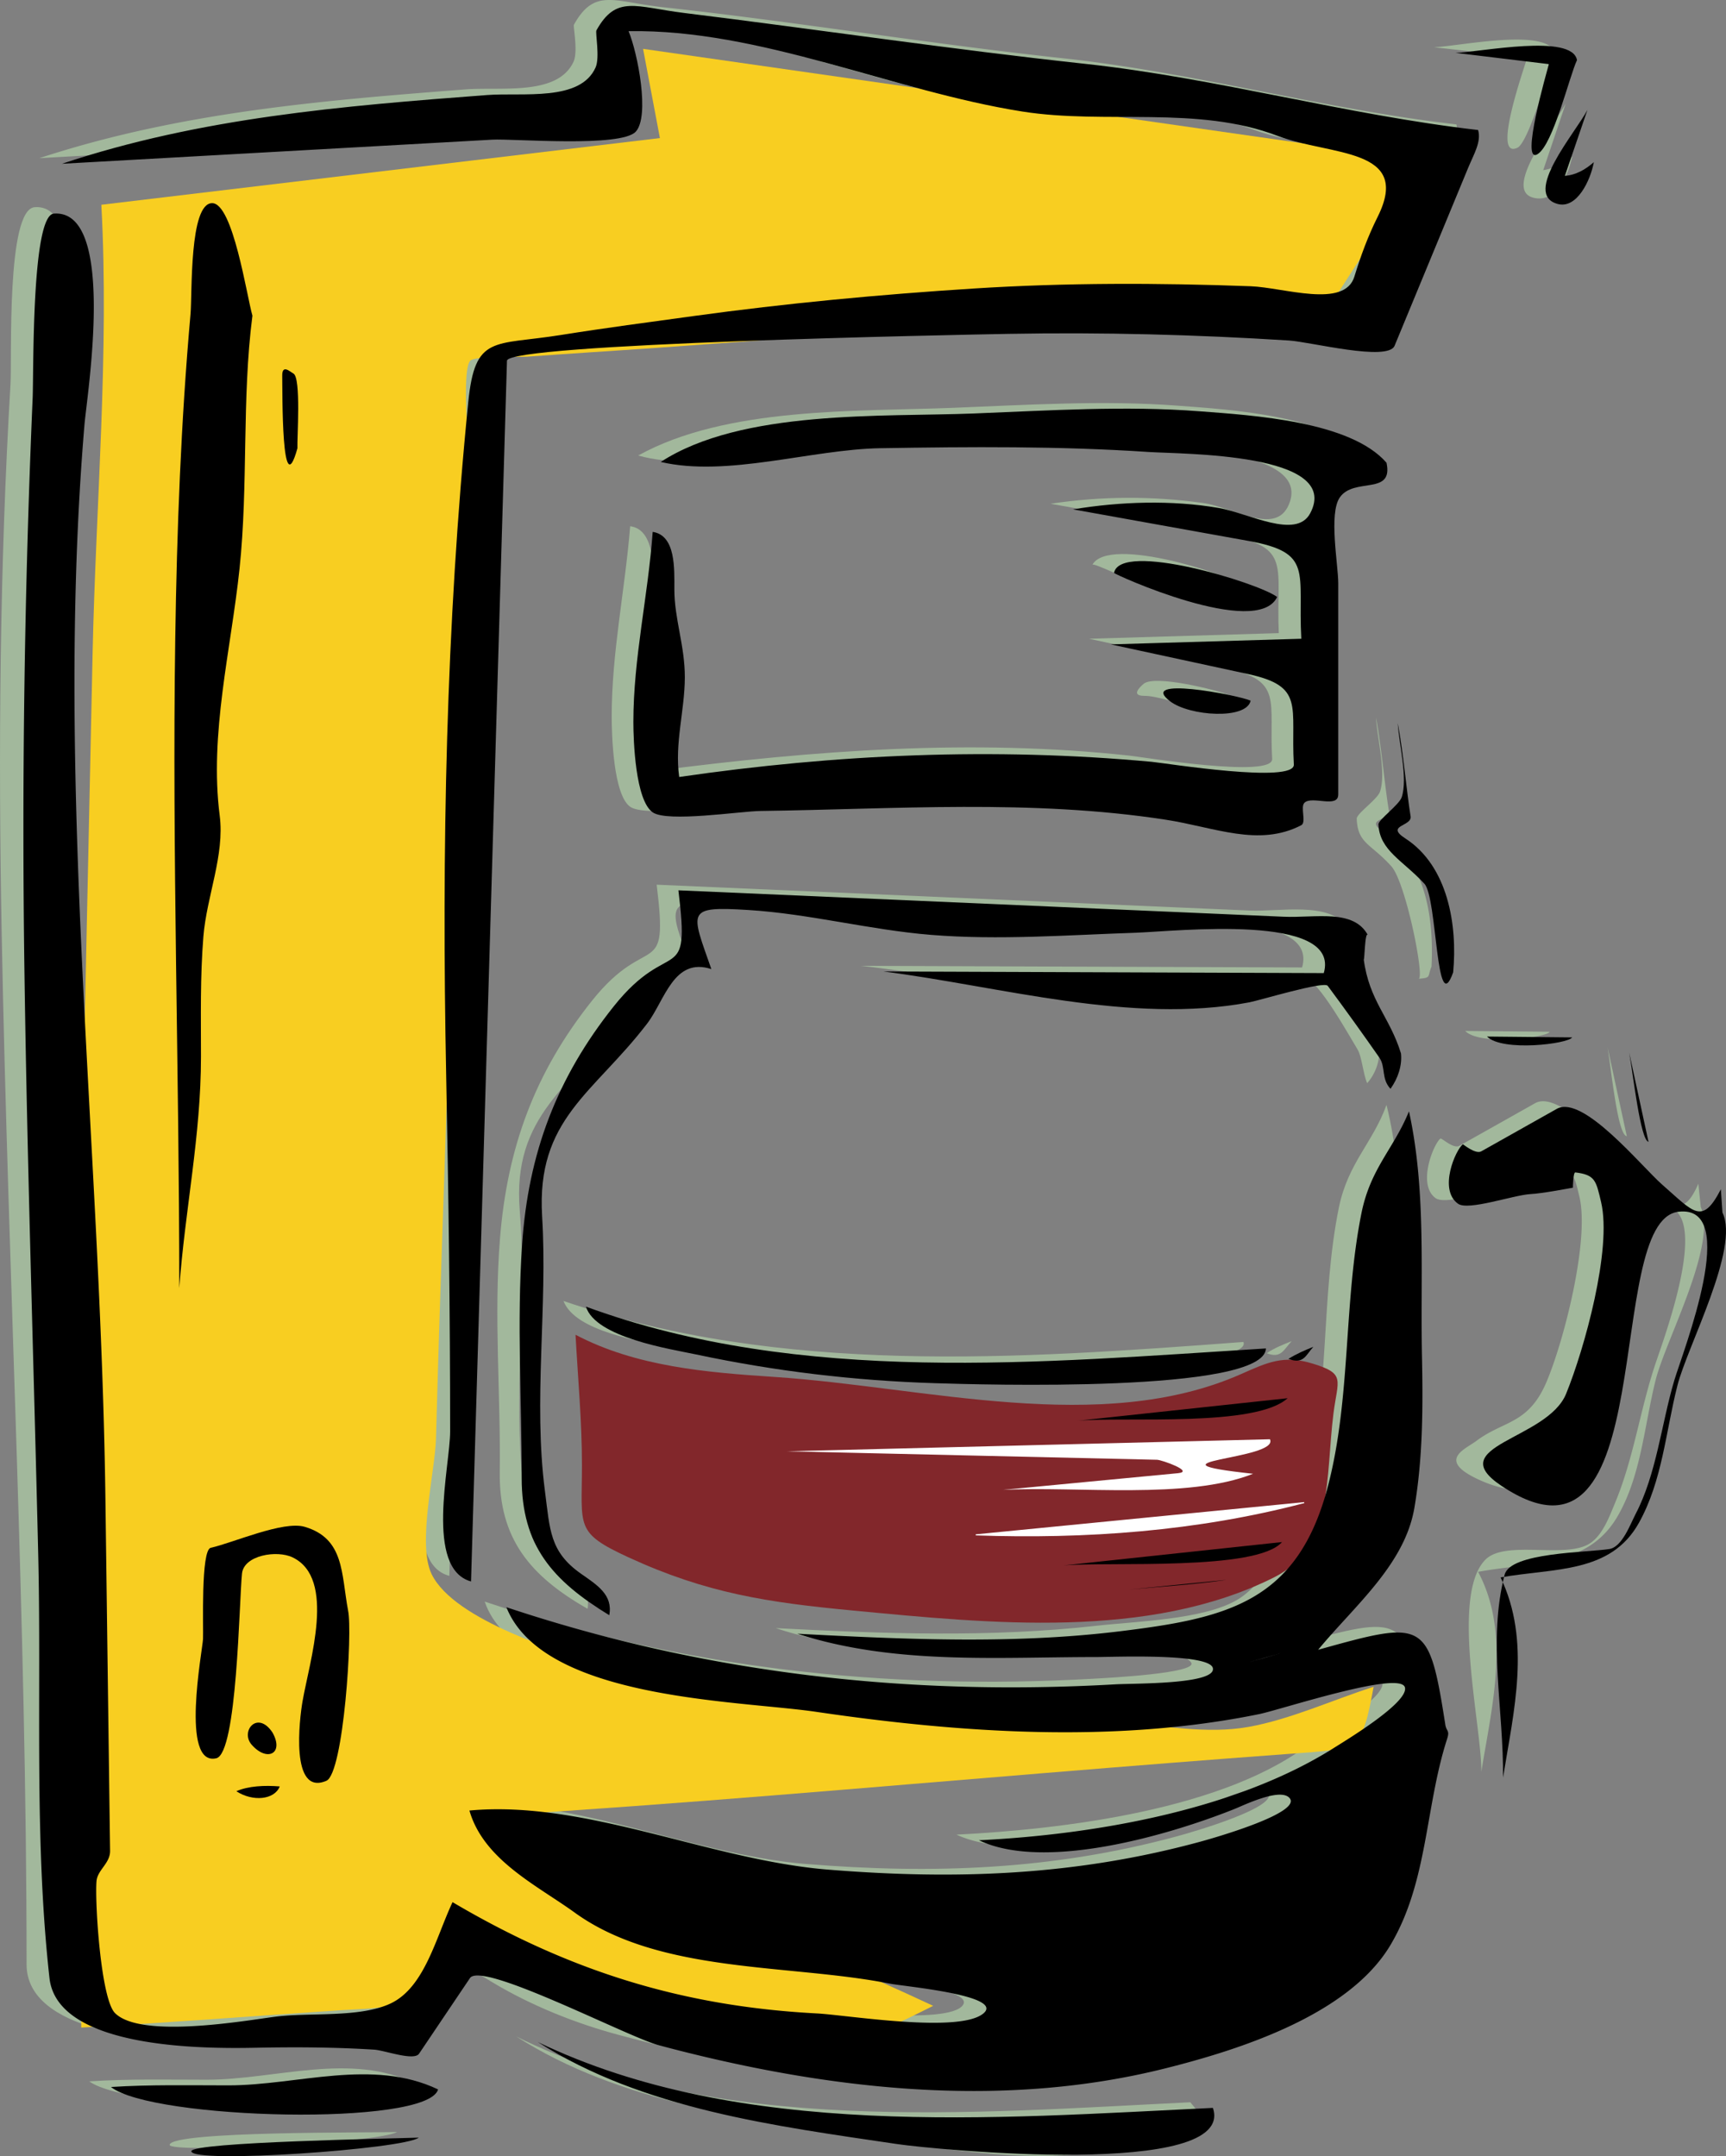 <svg xmlns="http://www.w3.org/2000/svg" viewBox="0 0 327.996 409.766"><rect x="0" y="0" width="327.996" height="409.766" fill="#808080" stroke="none"/><path d="M323.2 229.38c-.16-1.48-.31-2.96-.46-4.43-3.1 7.21-5.55 3.72-10.99-1-3.95-3.42-15.06-17.09-20.04-14.29-4.78 2.7-9.57 5.39-14.36 8.08-1.2.68-3.38-1.56-3.64-1.35-1.3 1.05-4.43 8.72-.91 11.3 1.94 1.43 10.6-1.64 13.82-1.83 2.38-.14 6.83-1.02 8.02-1.22.09-.02-.05-2.98.6-2.9 3.76.46 3.92 1.6 4.89 5.65 1.99 8.22-2.94 27.53-6.28 35.32-3.43 8.01-8.13 7.24-13.27 11.11-2.07 1.56-7.32 3.52-.3 7.02 11.96 5.98 22.38.49 24.04-13.56.71-5.93 2.12-36.35 10.17-37.91 11.94-2.3 1.85 24.53.08 29.86-2.91 8.71-4.1 17.84-7.64 26.35-1.05 2.51-2.29 5.99-4.66 7.64-4.57 3.18-16.17-.69-20.01 3.2-6.65 6.77-.67 31.71-.76 40.32 1.97-12.38 5.64-26.29-.61-38.02 10.22-1.89 20.77-.9 26.4-10.39 4.6-7.77 5.18-17.53 7.35-26.12 1.94-7.64 11.71-25.61 8.56-32.83M309.15 215.93c-1.23-5.65-2.45-11.3-3.67-16.95.7 4.09 1.9 16.76 3.67 16.95M298.76 29.75c-1.58 1.332-3.53 2.268-5.5 2.597 1.43-4.226 2.85-8.452 4.28-12.677-1.94 3.714-11.99 16.21-6.27 17.87 4.04 1.171 6.59-3.537 7.49-7.79M295.55 10.201c-1.19-5.066-18.12-1.422-23.06-1.222l17.71 1.986c-.42 1.667-6.84 19.504-1.83 17.106 2.2-1.05 6.34-15.929 7.18-17.87M294.48 196.08l-16.04-.15c2.86 2.92 15.79 1.19 16.04.15M276.76 23.641c-25.24-2.896-49.62-9.852-74.91-12.586-25.39-2.745-50.61-6.92-76-9.701-9.18-1.007-12.87-3.706-16.79 3.349-.17.317.82 5.073-.07 7.026-3.02 6.548-13.744 4.74-20.583 5.266-27.651 2.126-54.411 4.365-80.914 13.061l81.879-4.581c3.995-.224 24.518 1.542 27.328-1.529 2.7-2.958.4-14.934-1.53-19.092 25.04-.626 50.33 11.359 74.84 15.273 16.01 2.556 33.09-1.117 48.58 4.638 9.95 3.695 25.68 2.171 19.08 15.37-1.81 3.633-3.59 7.403-4.5 11.378-1.43 6.183-13.73 2.036-19.79 1.814-17.56-.645-35.06-.694-52.61.434-17.83 1.145-35.5 2.904-53.23 5.16a683.142 683.142 0 00-25.04 3.666c-12.816 2.115-16.323-.167-17.708 12.733-4.564 42.51-4.701 85.3-4.131 128.01.301 22.56.604 45.11.753 67.67.042 6.37-4.995 26.11 3.976 28.48l6.675-232c.094-3.262 85.585-4.937 95.435-5.207 17.81-.49 35.55.247 53.32 1.368 4.1.259 18.82 4.06 20.08.993 4.65-11.255 9.31-22.51 13.96-33.765 1.13-2.741 2.52-4.891 1.9-7.228M272.03 183.71c.49-9.12-1.07-19.84-9.09-25.51-3.9-2.75 1.32-2.14.99-4.12-.84-5.19-1.4-12.01-2.44-17.72.21 3.9 1.95 10.39.77 14.05-.49 1.51-4.48 4.2-4.44 5.19.2 4.77 2.67 4.69 6.57 9.02 2.76 3.04 6.39 21.31 5.19 21.38 2.49-.15 1.65-.44 2.45-2.29" fill-rule="evenodd" fill="#a2b89c"/><path d="M259.2 86.873c-6.33-7.941-25.81-9.054-35.36-9.774-14.25-1.076-28.58-.149-42.84.41-18.38.721-42.99-.208-59.72 9.059 12.19 3.465 29.11-2.247 41.89-2.46 16.1-.269 32.16-.535 48.24.537 6.93.462 37.19-.075 33.74 10.629-2.26 7.006-10.56 1.136-16.57.306-9.72-1.341-19.24-1.295-28.95.153l33.41 5.987c12.56 2.25 9.4 5.81 9.97 18.6-12.01.36-24.03.72-36.05 1.07 8.69 1.88 17.37 3.76 26.05 5.63 10.91 2.36 8.11 6.07 8.74 17.2.21 3.72-24.41-.32-27.07-.61-29.93-3.27-59.98-1.01-89.73 2.83-.9-6.4.92-12.56.91-18.94 0-6-2.48-10.94-1.91-16.64.39-3.86.05-10.35-4.2-10.85-.97 12.1-3.51 23.97-3.51 36.15 0 3.48.31 14.89 3.51 17.16 2.84 2 16.79-.28 20.63-.38 26.65-.7 53.43-1.86 79.87 2.21 9.19 1.41 15.5 4.12 23.07.15 1.93-1.01-2.28-3.58 2.01-3.98 7.68-.71 4.86-6.08 4.86-13.28v-31.16c0-3.21-1.64-11.269.61-14.048 2.79-3.454 9.9.273 8.4-5.959" fill-rule="evenodd" fill="#a2b89c"/><path d="M270.35 326.52c-2.9-19.84-3.73-19.69-24.13-14.06 6.91-8.3 16.7-16.12 18.31-26.98 1.42-9.54 1.54-19.08 1.54-28.71 0-15.52 1.13-31.82-2.59-46.79-2.59 7.2-7.32 11.03-9.05 19.51-3.48 17.1-1.65 35.09-6.23 51.97-1.91 7.04-6.37 18.63-13.13 22.6-6.4 3.76-19.34 4.07-26.58 4.89-20.32 2.29-40.73 1.53-61.09.46 18.35 6.05 37.8 4.43 56.83 4.43 4.31 0 19.94-1.36 22.13 2.14 1.25 2-15.59 2.88-18.58 3.05-39.5 2.24-78.13-2-115.67-14.66 5.808 17.22 43.61 17.64 57.62 19.72 29.04 4.31 59.34 5.97 88.27 0 4.38-.9 23.81-8.46 24.71-4.45.71 3.17-11.08 9.54-13.29 11.31-16.28 13.02-47.58 16.7-67.66 17.71 12.26 5.68 36.68-.64 48.65-5.95 1.76-.78 8.66-3.98 10.46-2.14 2.65 2.7-13.99 7.54-17.26 8.42-23.5 6.37-46.32 7.21-70.49 5.24-22.19-1.81-46.26-13.64-68.036-11.22 2.491 9.81 14.261 15.22 21.686 20.62 14.59 10.61 40.84 9.45 58.12 12.22 2.86.46 20.22 2.08 18.1 5.19-2.71 3.97-26.93.8-31.92.54-25.73-1.33-47.16-8.16-69.192-21.16-3.252 6.85-5.346 15.99-11.915 19.1-6.002 2.83-15.327 1.85-21.841 2.67-5.623.7-25.652 4.21-30.547-.69-2.689-2.69-3.84-20.97-3.513-25.05.17-2.12 2.61-3.37 2.579-5.77l-.887-67.11c-.898-67.9-5.575-135.43-3.845-203.41.123-4.835 6.023-41.74-5.33-40.785-5.398.454-4.289 28.663-4.582 33.602C-.063 107.73-.34 142.72.322 177.517c1.24 65.17 4.728 130.83 4.728 195.81 0 12.91 24.017 14.51 32.991 14.74 7.582.19 15.177-.44 22.756-.16 12 .46 13.204 3.41 20.324-7.22 5.709-8.52 4.902-8.49 12.514-3.93 7.305 4.38 15.675 7.74 23.825 9.93 30.25 8.14 62.53 13 93.63 6.87 14.74-2.9 35.96-9.15 46.04-21.15 9.31-11.07 8.85-25.07 12.29-38.41.76-2.93 1.36-4.76.93-7.48" fill-rule="evenodd" fill="#a2b89c"/><path d="M262.1 199.13c-2.24-7.13-6.18-9.79-7.12-18.1.02.18.57-5.41.86-4.96-3.13-4.77-12.89-2.78-18.26-3.02l-112.79-4.92c2.29 18.7-1.55 8.57-12.29 22.05-10.84 13.6-16.1 27.84-17.489 45.23-1.185 14.81.15 29.57-.04 44.4-.161 12.61 5.789 19.72 16.689 25.93.64-3.68-2.36-5.77-5.42-7.71-6.1-3.87-6.05-8.77-6.834-15.81-1.918-17.26.774-34.81-.634-52.14-1.482-18.18 9.738-23.6 19.908-36.6 3.52-4.48 5.13-12.57 12.38-10.54-3.83-10.27-5.09-12.57 6.95-11.15 11.62 1.37 22.99 3.85 34.69 4.81 13.01 1.07 26.03-.33 39.04-.55 7.66-.12 39.03-3.75 35.7 7.81-27.95-.1-55.9-.2-83.85-.31 22.48 2.45 45.69 9.14 68.42 6.11 3.05-.4 13.27-4.87 15.73-4.12 2.91.88 8.55 11.13 10.24 13.9.82 1.34 1.08 4.78 1.83 6.41 1.65-1.87 2.46-4.35 2.29-6.72M245.45 254.88c-1.62.65-3.21 1.26-4.73 2.29 2.71 1.06 3.2-.63 4.73-2.29M238.58 112.38c-4.24-3.09-27.86-10.73-31-5.04.52-.96 26.41 13.88 31 5.04M243.47 284.51c-20.77 2.04-41.55 4.08-62.32 6.11 20.72.7 42.76-.63 62.32-6.11" fill-rule="evenodd" fill="#a2b89c"/><path d="M243.47 284.51c-20.77 2.04-41.55 4.08-62.32 6.11 20.96.71 42.13-.78 62.47-6.11" stroke="#fff" stroke-width=".2" stroke-miterlimit="10" stroke-linecap="square" fill="none"/><path d="M240.41 264.66c-13.23 1.42-26.47 2.85-39.71 4.27 9.33-.82 33.9.95 39.71-4.27M233.54 132.08c-2.36-.97-14.08-3.88-16.19-2.14-.73.61-2.51 2.3.08 2.3 4.87 0 14.08 5.44 16.11-.16M239.34 313.07c-2.18.56-4.37 1.12-6.56 1.68 2.19-.56 4.38-1.12 6.56-1.68M239.5 292c-13.9 1.47-27.8 2.95-41.7 4.43 12-1.06 31.92.61 41.7-4.43M237.21 272.45c-30.6.76-61.2 1.52-91.8 2.29 23.45.48 46.9.97 70.35 1.46.87.02 7.18 2.38 3.81 2.7-11.07 1.06-22.15 2.11-33.23 3.17 14.14-.73 35.14 1.91 47.66-3.06-22.84-2.96 5.2-2.09 3.21-6.56M236.29 255.03c-42.96 3.23-87.8 6.41-129.21-7.79 2.24 5.86 14.8 7.58 20 8.86 15.1 3.74 30.93 5.36 46.46 5.6 6.41.1 65-1.14 62.75-6.67M228.96 299.18l-18.48 1.83 18.48-1.83M226.21 399.52C185.32 401.5 136 405.94 98.07 387c19.82 12.66 44.23 15.7 67.03 19.2 18.85 2.9 46.39 8.17 62.33-5.15-.15-.28-1.15-1.38-1.22-1.53M78.974 396.01c-12.303-6.11-26.709-.77-39.705-.77-7.477 0-14.782-.18-22.306.31 7.975 5.79 60.845 7.28 62.011.46M75.461 405.17c-4.468.17-43.015-.22-43.225 2.45-.129 1.63 39.742-.38 43.225-2.45M52.397 84.124c-.088-1.924.741-13.355-.764-14.204-.663-.374-2.166-1.923-2.124.449.047 2.684-.431 24.829 2.888 13.755M61.867 304.98c-1.18-6.74-.543-14.05-8.247-16.04-4.216-1.09-13.368 3.12-17.7 4.13-1.923.45-1.364 15.3-1.464 17.35-.121 2.49-4.479 23.74 2.363 22.66 3.961-.62 4.375-29.87 4.9-35.1.298-2.97 8.315-4.99 10.832-3.39 7.837 5.01 1.317 21.85.61 28.87-.237 2.35-1.313 18.59 5.193 13.59 3.23-2.48 4.693-28.41 3.513-32.07M43.844 58.923c-1.067-3.682-3.696-21.588-7.789-21.383-4.209.211-3.781 17.069-4.125 20.925-1.829 20.474-2.671 41.156-2.902 61.705-.462 41.19 1.069 82.38.764 123.56 1.295-14.89 4.508-28.96 4.2-44.06-.154-7.58-.235-15.2.382-22.76.636-7.78 4.209-15.43 3.252-23.08-1.954-15.63 2.138-31.34 3.768-46.82 1.678-15.918.186-32.314 2.45-48.087M48.884 338.43c-2.651-.22-5.75.01-8.095.61 2.784 2.39 7.352 1.94 8.095-.61" fill-rule="evenodd" fill="#a2b89c"/><path d="M47.511 328.04c-2.515-3.83-6.135-.87-3.818 2.29 2.706 3.7 6.191 1.71 3.818-2.29" fill-rule="evenodd" fill="#a2b89c"/><path d="M19.254 38.915l106.15-12.677c-1.06-5.651-2.13-11.302-3.2-16.954l148.3 21.23c-5.34 8.272-10.67 16.543-16.01 24.815-2.64 4.092-15.67 2.671-20.36 2.984-18.49 1.232-36.97 2.644-55.45 3.923-17.97 1.243-35.92 2.591-53.89 3.865-8.19.582-16.39 1.08-24.59 1.68-1.054.078-10.019-.159-10.841.764-1.491 1.673-.479 13.085-.535 15.197-.899 34.478-2.146 68.948-3.229 103.42-.633 20.16-1.292 40.32-1.981 60.49-.293 8.59-.514 17.18-.766 25.77-.186 6.31-3.611 20.06-.82 25.75 4.339 8.85 24.672 14.87 33.292 17.72 15.31 5.05 32.28 4.88 48.3 6.3 16.48 1.45 32.96 3.04 49.46 4.18 7.97.55 16.31 2.22 24.13.82 7.99-1.42 16.08-5.16 23.82-7.63-2.28 12.2-2.56 11.76-15.99 12.74-15.39 1.13-30.78 2.36-46.15 3.62-34.75 2.84-69.54 5.92-104.34 8.07 27.27 12.76 55.51 23.45 82.78 36.2-13.76 6.87-16.91 8.52-32.07 3.97-17.98-5.39-35.9-10.98-53.84-16.49-2.585-.8-8.78 7.19-10.843 8.93-5.252 4.45-9.038 3.97-16.11 4.44-16.344 1.09-32.68 2.37-49.032 3.28 0-52.12-1.188-104.34-.077-156.44l2.235-104.77c.599-28.116 3.189-57.207 1.661-85.195" fill="#f8ce21" fill-rule="evenodd"/><path d="M109.37 253.66c.45 8.24 1.22 16.52 1.22 24.78 0 11.8-1.4 12.8 8.86 17.53 14.8 6.82 26.43 8.57 42.72 10.11 25.81 2.44 56.09 5.63 79.92-6.3 11.36-5.68 9.79-19.17 11.31-31.15.82-6.48 2.39-7.54-3.9-9.47-5.63-1.74-8.7-.21-13.67 1.98-26.64 11.77-60.07 2.43-88.62.54-12.89-.85-26.34-1.95-37.84-8.02" fill="#82272b" fill-rule="evenodd"/><path d="M327.32 230.44l-.3-4.43c-3.58 6.94-5.17 4.34-11.15-.88-3.93-3.44-15.06-17.19-20.03-14.4-4.79 2.7-9.58 5.39-14.36 8.08-1.08.61-3.46-1.38-3.49-1.35-1.39 1.08-4.68 8.6-.92 11.3 1.93 1.39 10.49-1.64 13.75-1.83 2.36-.13 6.93-1.02 8.09-1.22-.02 0 .03-2.96.46-2.9 3.77.46 3.93 1.56 4.89 5.65 2.1 8.95-3.19 27.94-6.65 36.42-3.58 8.78-23.73 9.86-12.29 17.49 30.7 20.5 19.11-50.25 33.6-52.08 12.01-1.51.9 26.5-.76 32.07-2.41 8.1-3.37 17.78-7.34 25.36-1 1.92-2.56 6.27-4.98 6.66-4.26.68-18.81.63-19.91 4.87-3.25 12.46-.16 25.88-.31 38.57 2.04-12.62 5.36-25.93-.46-38.04 10.16-1.81 20.91-.7 26.29-10.38 4.48-8.06 5.08-17.34 7.32-26.12 1.91-7.5 11.88-26.08 8.55-32.84M313.27 217c-1.22-5.65-2.44-11.3-3.67-16.95.74 4.09 2.13 16.64 3.67 16.95M302.88 30.82c-1.64 1.447-3.47 2.457-5.5 2.596 1.43-4.175 2.86-8.349 4.28-12.524-2.26 4.317-12.46 16.029-5.65 17.87 3.67.99 6.25-4.523 6.87-7.942M299.68 11.422c-.92-5.098-18.26-1.537-23.07-1.375l17.72 2.138c-.35 1.379-5.53 19.191-2.14 17.106 2.97-1.825 6.05-14.826 7.49-17.869M298.76 197.15c-5.4-.05-10.79-.11-16.19-.16 3.01 2.94 15.43 1.39 16.19.16M280.89 24.71c-25.21-2.892-49.53-9.857-74.77-12.587-25.43-2.75-50.76-6.53-76.14-9.662-9.21-1.136-12.86-3.483-16.64 3.31-.24.421.68 5.136-.15 7.025-2.9 6.579-13.837 4.75-20.644 5.266-27.538 2.087-54.418 4.278-80.776 13.063l81.764-4.581c3.993-.224 24.486 1.539 27.286-1.529 2.68-2.92.39-14.859-1.37-19.092 25.11-.412 50.23 11.393 74.84 15.274 15.89 2.507 33.21-1.221 48.54 4.639 9.99 3.819 25.57 2.163 18.97 15.37-1.85 3.693-3.22 7.439-4.43 11.379-1.88 6.102-13.43 2.044-19.71 1.814-17.58-.646-35.09-.684-52.66.434-17.84 1.135-35.55 2.799-53.26 5.236-8.38 1.153-16.77 2.254-25.12 3.589-12.87 2.057-16.347-.128-17.639 12.799-4.25 42.493-5.047 85.253-4.193 127.94.451 22.56.753 45.1.753 67.66 0 6.48-4.868 26.04 3.972 28.49l6.828-231.99c.096-3.267 85.589-4.933 95.379-5.111 17.81-.324 35.45.143 53.22 1.264 4.11.259 18.82 4.06 20.08.994 4.66-11.255 9.31-22.51 13.96-33.765 1.14-2.751 2.54-4.973 1.91-7.232M276.15 184.78c.83-8.94-.96-20.18-9.09-25.44-3.92-2.53 1.31-2.27 1-4.2-.79-4.9-1.37-12.06-2.44-17.71.21 3.89 1.94 10.39.76 14.05-.48 1.48-4.47 4.31-4.43 5.19.21 4.97 4.63 6.83 8.74 11.29 2.45 2.66 2.18 26.05 5.46 16.82" fill-rule="evenodd"/><path d="M263.48 87.942c-6.87-7.922-25.55-9.015-35.44-9.775-14.24-1.095-28.67-.147-42.92.411-17.4.682-44.18-.787-59.56 9.212 12.64 2.952 28.66-2.397 41.75-2.612 17.02-.279 33.94-.416 50.94.717 6.41.427 36.89.125 30.72 11.67-2.68 5.005-11.71-.053-17.34-1.023-8.97-1.548-18.76-1.231-27.72.26 11.1 1.996 22.19 3.988 33.29 5.988 12.5 2.25 9.4 5.84 10.09 18.6-12.07.36-24.14.72-36.2 1.07 8.68 1.88 17.36 3.76 26.04 5.63 10.91 2.36 8.11 6.07 8.74 17.2.21 3.7-24.32-.26-27.01-.51-30.1-2.78-59.91-1.46-89.79 2.88-.9-6.44 1.05-12.54 1.07-18.94.01-6.03-1.99-11.08-1.99-16.72 0-3.88.3-10.25-4.12-10.92-.86 12.13-3.67 23.93-3.67 36.15 0 3.54.39 14.87 3.67 17.15 2.8 1.95 16.67-.21 20.47-.26 25.67-.34 51.5-2.27 77.01 1.66 9.32 1.43 17.66 5.25 25.77 1.05 1.03-.53-.24-3.47.62-4.28 1.46-1.38 6.41 1.15 6.41-1.57v-40.15c0-3.51-1.85-13.262.31-16.318 2.73-3.875 10.22-.28 8.86-6.57" fill-rule="evenodd"/><path d="M274.63 327.58c-3.12-19.82-3.89-19.69-24.14-14.05 6.89-8.35 16.45-16.16 18.29-26.98 1.61-9.43 1.64-19.18 1.44-28.71-.33-15.65.86-31.44-2.47-46.64-2.87 7.1-7.32 10.8-9.04 19.41-3.42 17.1-1.95 35.03-6.38 51.91-5.77 21.98-19.19 25.01-39.56 27.5-20.33 2.48-40.86 1.53-61.25.46 18.44 5.93 37.77 4.43 56.86 4.43 2.99 0 21.58-.79 22.11 2.13.55 3.09-14.95 2.85-18.58 3.06-39.66 2.25-77.97-2.09-115.68-14.66 7.01 17.59 43.94 17.69 58.92 19.89 27.43 4.03 56.75 6.01 84.11.43 4.12-.84 26.98-8.42 27.73-5.05.65 2.89-11.24 10.03-13.36 11.38-18.79 11.95-45.73 16.57-67.59 17.64 12.49 5.96 36.28-1.03 48.57-5.95 1.83-.74 8.55-4.02 10.39-2.14 2.7 2.75-13.85 7.54-17.12 8.42-23.6 6.4-46.35 7.22-70.64 5.24-22.34-1.83-46-13.26-68.033-11.22 2.696 9.4 12.853 14.22 20.013 19.4 16.19 11.7 40.88 9.7 59.94 13.51 2.45.49 21.56 2.19 17.8 5.58-4.4 3.95-25.91.38-31.7.07-25.74-1.35-47.2-8.13-69.261-21.15-3.156 6.7-5.3 16.19-11.759 19.25-5.896 2.78-15.498 1.68-21.917 2.52-5.648.73-25.53 4.26-30.471-.69-2.688-2.69-3.842-20.97-3.513-25.05.175-2.16 2.61-3.39 2.579-5.78l-.888-67.1c-.895-67.61-9.648-136.3-3.982-203.88.47-5.603 6.207-41.018-5.804-40.165-4.286.305-3.826 30.063-4.038 35.007a1907.245 1907.245 0 00-1.56 109.1c.527 36.89 1.742 73.78 2.616 110.66.637 26.87-.82 53.94 2.141 80.56 1.506 13.54 29.634 13.43 39.206 13.24 7.532-.15 14.979-.11 22.499.36 1.948.12 7.557 2.21 8.528.77l9.674-14.37c2.233-3.32 29.98 11.19 35.87 12.76 31.18 8.32 64.47 12.34 96.14 4.43 14.19-3.55 35.04-10.17 42.94-23.52 7.1-11.98 6.55-26.13 10.73-39.1.58-1.78-.17-1.35-.36-2.91" fill-rule="evenodd"/><path d="M266.23 200.2c-2.12-6.95-6.06-9.95-7.09-17.99.15 1.2.21-5.61.82-4.46-2.7-5.09-10.01-3.27-16-3.53-38.35-1.67-76.69-3.35-115.04-5.02 2.29 18.76-1.52 8.52-12.29 22.05-10.82 13.58-16.24 27.89-17.419 45.3-.999 14.79-.076 29.54-.076 44.33 0 12.85 5.825 19.47 16.645 26.08.73-3.87-2.3-5.73-5.34-7.86-6.02-4.22-5.92-8.37-6.89-15.78-2.23-17.13.53-34.91-.53-52.16-1.13-18.52 9.77-23.33 19.94-36.61 3.38-4.4 5.04-12.72 12.22-10.38-3.88-11.1-4.91-11.97 7.03-11.23 11.62.72 23.1 3.79 34.75 4.73 12.9 1.04 26 .02 38.9-.41 7.64-.26 39.01-3.81 35.7 7.67-27.9-.1-55.8-.21-83.7-.31 22.27 2.84 47.1 10.11 69.54 5.87 2.06-.39 14.2-4.09 14.91-3.14 3.31 4.46 6.71 9.19 9.79 13.61 1.28 1.84.33 4.03 2.14 5.96 1.47-2.04 2.23-4.51 1.99-6.72M249.58 255.95c-1.66.67-3.22 1.35-4.74 2.29 2.88 1.12 3.29-.69 4.74-2.29M242.7 113.45c-3.66-2.73-29.76-10.67-31-4.58-.05.25 27.21 12.58 31 4.58" fill-rule="evenodd"/><path d="M247.74 285.58c-20.77 2.04-41.54 4.07-62.31 6.11 20.95.73 42.01-.79 62.31-6.11" fill-rule="evenodd" fill="#fff"/><path d="M247.74 285.58c-20.77 2.04-41.54 4.07-62.31 6.11 20.95.73 42.01-.79 62.31-6.11" stroke="#fff" stroke-width=".2" stroke-miterlimit="10" stroke-linecap="square" fill="none"/><path d="M244.69 265.72c-13.29 1.43-26.57 2.86-39.86 4.28 9.37-.79 33.76 1.26 39.86-4.28M237.66 133.15c-2.82-1.17-21.65-4.68-15.27.15 3.7 2.8 14.52 3.52 15.27-.15" fill-rule="evenodd"/><path d="M243.47 314.14c-2.14.61-4.28 1.23-6.42 1.84 1.98-.54 4.98-1.42 6.42-1.84" fill-rule="evenodd" fill="#fff"/><path d="M243.62 293.06l-41.54 4.44c8.78-.74 36.74 1.09 41.54-4.44" fill-rule="evenodd"/><path d="M241.33 273.52c-30.6.76-61.19 1.52-91.79 2.29 23.44.53 46.89 1.07 70.34 1.61.89.02 7.17 2.24 3.97 2.55-11.08 1.05-22.15 2.11-33.23 3.17 14.08-.73 35.05 1.9 47.5-3.06-22.79-2.45 5.12-2.64 3.21-6.56" fill-rule="evenodd" fill="#fff"/><path d="M240.57 256.26c-42.68 2.66-88.26 7.07-129.22-7.94 1.83 5.88 16.02 8.04 20.91 9.08 15.14 3.21 30.08 4.99 45.55 5.47 8.05.25 62.48 1.95 62.76-6.61M233.08 300.24c-6.16.62-12.32 1.23-18.48 1.84 6.1-.56 12.67-.97 18.48-1.84M230.49 400.59c-41.45 1.97-89.69 6.05-128.3-12.52 20.09 12.82 45.14 15.96 68.27 19.39 7.02 1.05 64.61 6.64 60.03-6.87M83.25 397.08c-12.545-5.97-26.681-.77-39.857-.77-7.467 0-14.79-.17-22.306.31 7.809 6.2 60.166 7.58 62.163.46M79.585 406.24c-4.259.17-43.324.83-43.225 2.6.135 2.41 40.451-.4 43.225-2.6M56.521 85.193c-.087-1.896.73-13.399-.764-14.205-.636-.343-2.164-1.844-2.124.45.053 3.011-.163 24.742 2.888 13.755M66.143 306.05c-1.314-7.01-.67-13.66-8.247-15.89-4.077-1.2-13.598 3.04-17.848 3.99-1.914.42-1.37 15.29-1.469 17.34-.105 2.16-4.347 24.24 2.516 22.66 3.987-.91 4.339-29.81 4.894-35.11.366-3.5 6.661-4.5 9.616-3.07 8.335 4.01 3.206 19.71 1.877 27.41-.539 3.13-2.413 18.03 4.538 15.05 3.286-1.41 5.018-28.4 4.123-32.38M47.969 59.992c-1.075-3.71-3.682-21.335-7.637-21.383-4.405-.053-3.789 17.315-4.125 21.077-1.824 20.464-2.596 41.014-2.902 61.554-.615 41.18.764 82.38.764 123.56 1.079-14.89 4.124-28.91 4.124-43.99 0-7.64-.163-15.2.458-22.83.627-7.69 4.064-15.45 3.1-22.97-1.99-15.53 2.146-31.54 3.768-46.93 1.686-15.988.408-32.225 2.45-48.088M53.161 339.5c-2.828-.24-6.007-.09-8.247.91 3.104 2.03 7.242 1.65 8.247-.91" fill-rule="evenodd"/><path d="M51.787 329.26c-2.871-4.32-6.17-.23-3.972 2.3 2.917 3.35 6.222 1.71 3.972-2.3" fill-rule="evenodd"/></svg>